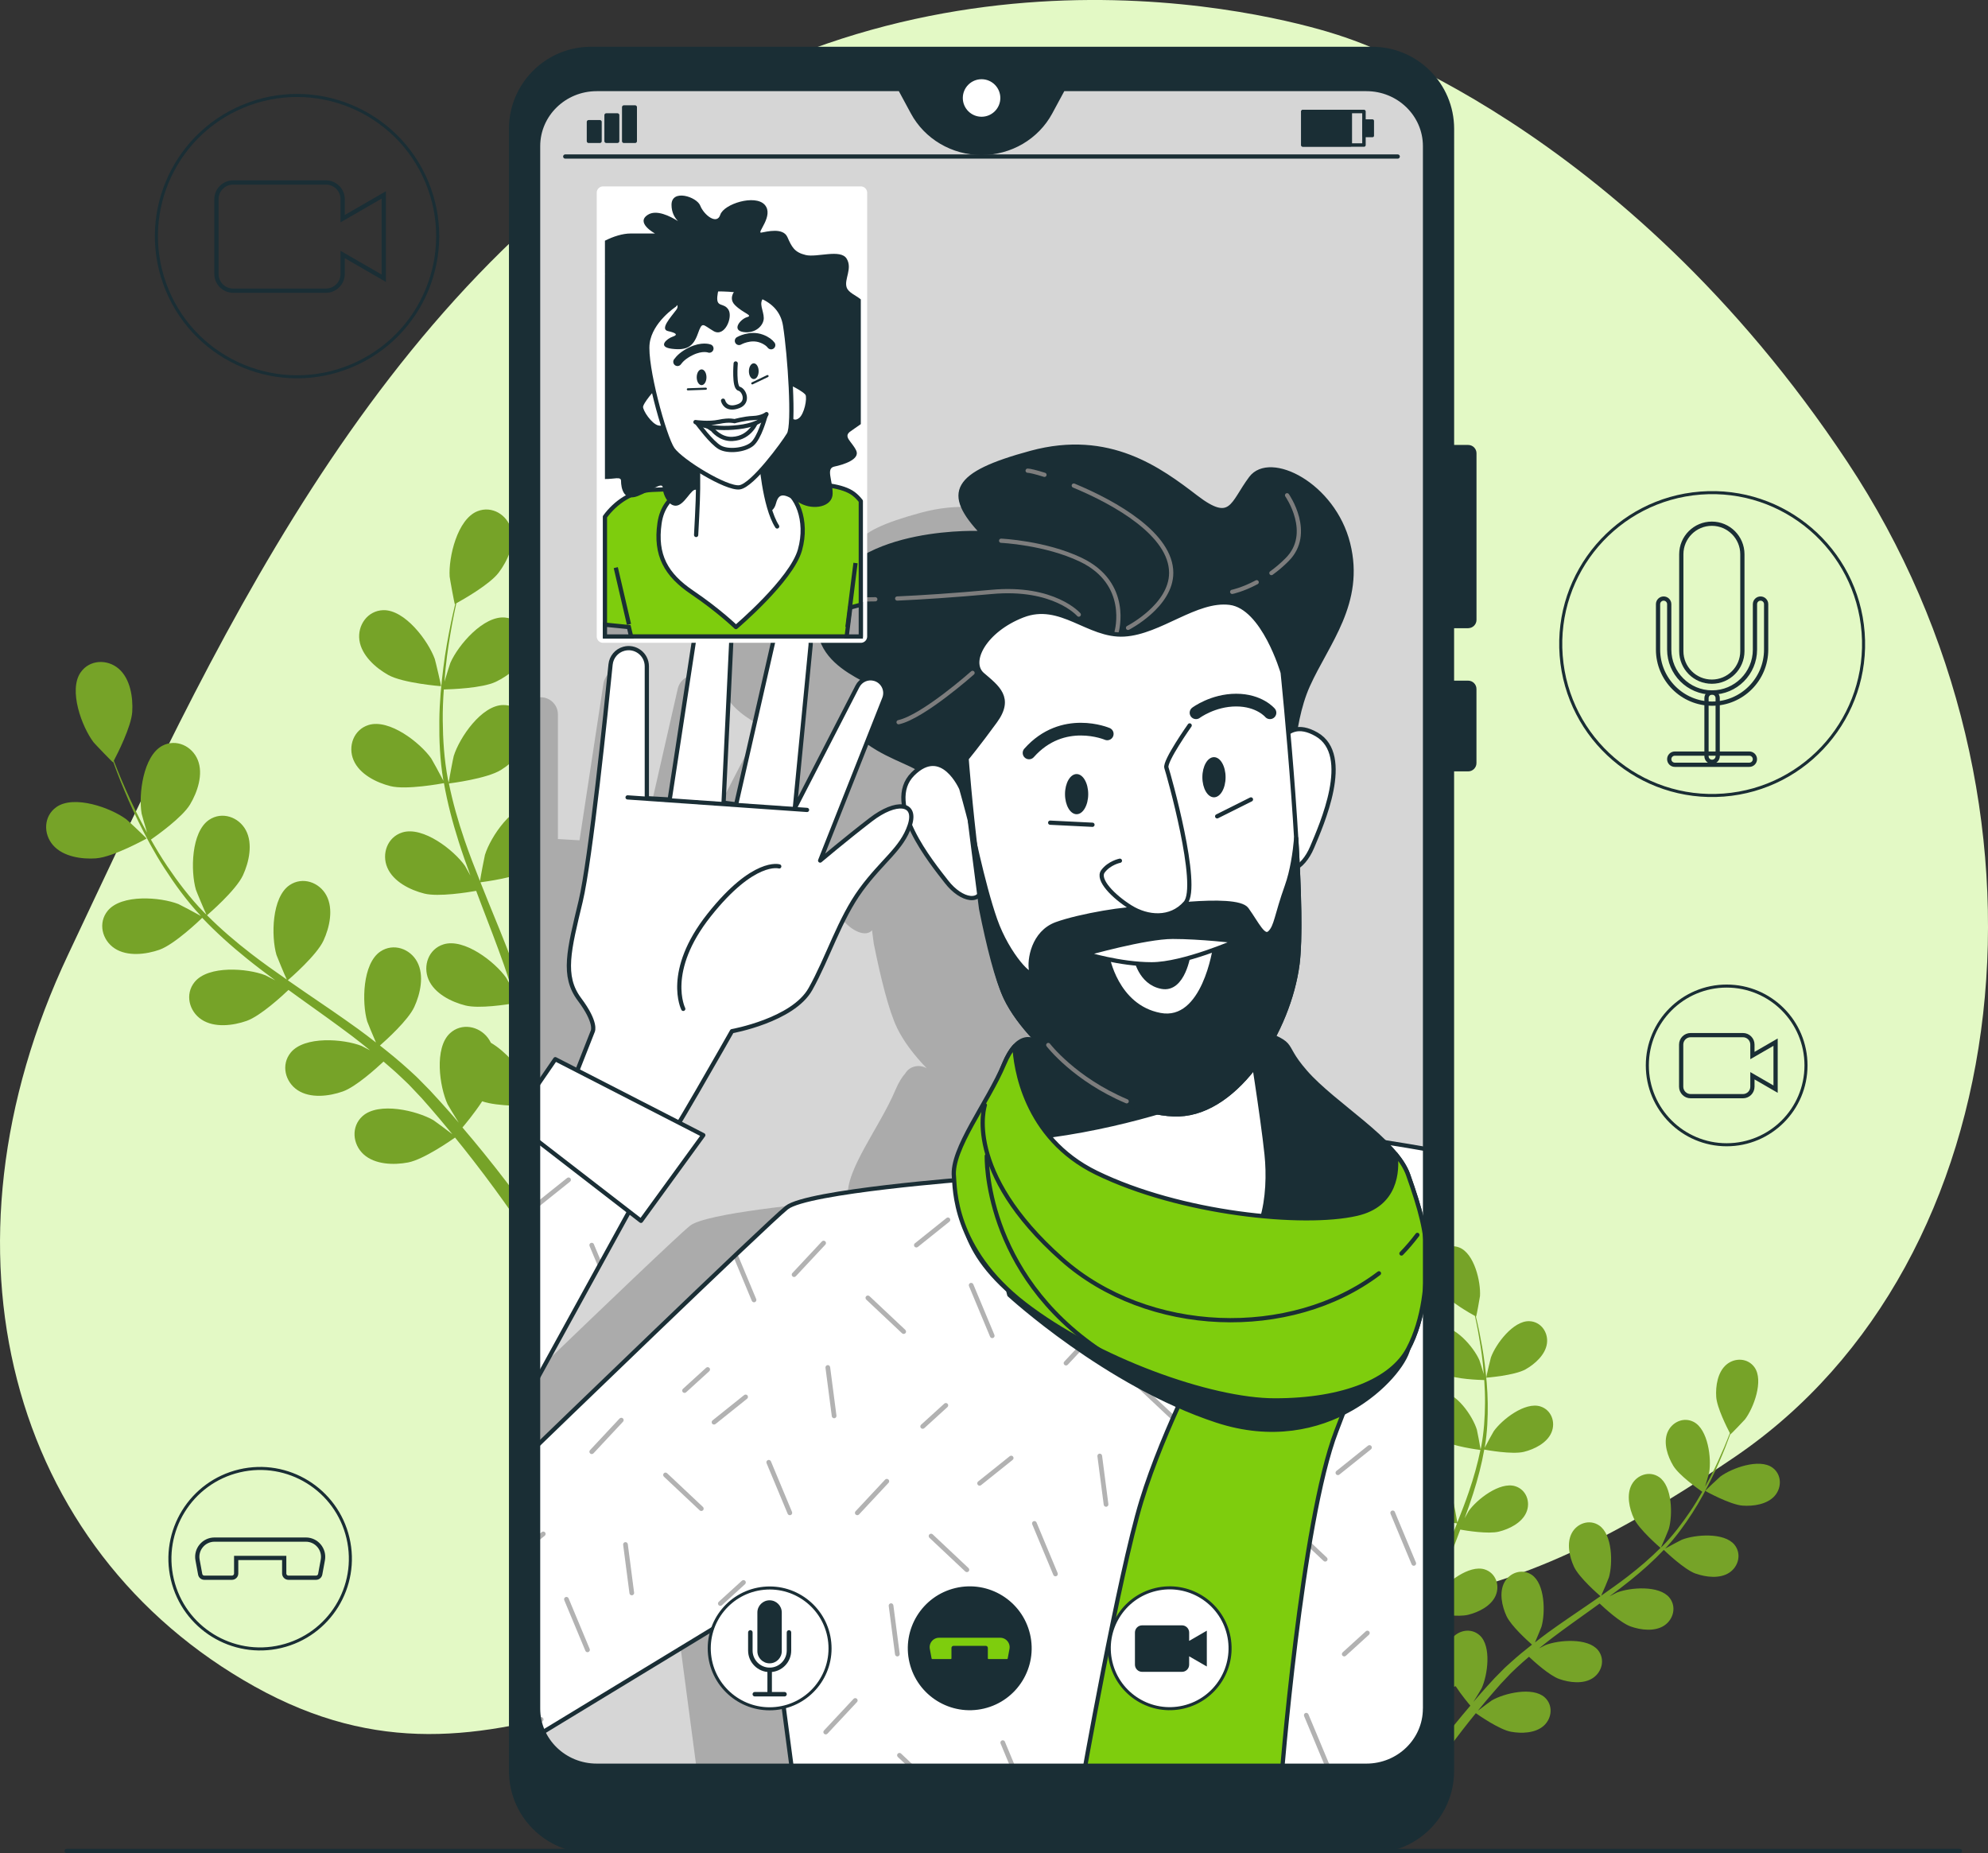<svg xmlns="http://www.w3.org/2000/svg" id="Livello_2" data-name="Livello 2" viewBox="0 0 469.35 437.45"><rect x="0" y="0" width="469.35" height="437.45" fill="#333333" stroke="none"/><defs><style> .cls-1, .cls-2, .cls-3, .cls-4, .cls-5, .cls-6, .cls-7, .cls-8, .cls-9, .cls-10, .cls-11, .cls-12, .cls-13, .cls-14, .cls-15 { stroke-linecap: round; } .cls-1, .cls-2, .cls-3, .cls-4, .cls-5, .cls-6, .cls-7, .cls-9, .cls-10, .cls-11, .cls-12, .cls-13, .cls-14, .cls-15 { stroke-linejoin: round; } .cls-1, .cls-2, .cls-3, .cls-4, .cls-6, .cls-7, .cls-16, .cls-8, .cls-9, .cls-17, .cls-10, .cls-12, .cls-13, .cls-14, .cls-15 { stroke: #1a2e35; } .cls-1, .cls-18, .cls-7, .cls-12, .cls-13 { fill: #1a2e35; } .cls-2 { fill: #7ecd0d; } .cls-3, .cls-19, .cls-11, .cls-14 { fill: #fff; } .cls-4, .cls-5, .cls-6, .cls-8, .cls-9, .cls-17, .cls-10, .cls-15 { fill: none; } .cls-5 { stroke: #7d7d7d; } .cls-6, .cls-12, .cls-14 { stroke-width: .72px; } .cls-20 { fill: #e3f9c5; } .cls-21 { fill: #b2b2b2; } .cls-22 { fill: #d6d6d6; } .cls-23 { fill: #76a328; } .cls-7 { stroke-width: .88px; } .cls-16 { fill: #a3a3a3; } .cls-16, .cls-8, .cls-17 { stroke-miterlimit: 10; } .cls-8 { stroke-width: 2px; } .cls-9 { stroke-width: .5px; } .cls-24 { opacity: .2; } .cls-10 { stroke-width: .82px; } .cls-11 { stroke: #fff; } .cls-11, .cls-15 { stroke-width: 3px; } .cls-13 { stroke-width: .73px; } </style></defs><g id="Livello_1-2" data-name="Livello 1"><g><path class="cls-20" d="M316.7,8.53s-77.4-27.52-153.37,16.29C87.36,68.64,49.03,155.62,16.11,225.29c-32.92,69.67-13.97,140.54,44.03,172.86,58,32.31,97.43-15.32,178.79-17.64,81.36-2.32,103.24,9.31,170.75-36.65,67.51-45.96,79.72-154.51,26.46-234.82C382.88,28.72,316.7,8.53,316.7,8.53Z"></path><g><path class="cls-23" d="M22.73,202.62c4-.29,11.86-4.66,11.87-4.66,.08-.05-4.45-4.31-4.77-4.54-3.67-2.73-12.36-5.85-16.54-2.88-3.01,2.14-3.1,6.33-.76,8.99,2.38,2.72,6.79,3.35,10.2,3.1Z"></path><path class="cls-23" d="M37.61,224.22c3.63-1.28,9.65-7.08,10.13-7.55,3.21,3.38,6.79,6.6,10.58,9.65,2.17,1.75,4.41,3.44,6.67,5.11-1.15-.61-2.18-1.14-2.33-1.2-4.26-1.67-13.47-2.38-16.71,1.59-2.33,2.86-1.32,6.92,1.64,8.87,3.02,1.99,7.44,1.44,10.66,.3,3.27-1.16,8.5-6,9.86-7.3,.88,.63,1.74,1.27,2.62,1.9,4.21,3.01,8.43,6,12.47,9.05,1.43,1.08,2.79,2.19,4.16,3.3-1.02-.54-1.88-.98-2.02-1.04-4.26-1.67-13.47-2.38-16.71,1.59-2.33,2.86-1.32,6.92,1.64,8.87,3.02,1.99,7.44,1.44,10.66,.3,3.12-1.1,7.98-5.53,9.62-7.06,1.37,1.18,2.74,2.35,4.01,3.56,.85,.84,1.73,1.59,2.54,2.48,.82,.87,1.63,1.72,2.43,2.57,1.48,1.69,3.03,3.43,4.43,5.12,.99,1.17,1.91,2.29,2.84,3.43-1.41-1.09-4.21-3.16-4.46-3.31-3.96-2.29-12.95-4.39-16.76-.96-2.74,2.47-2.35,6.64,.27,9.02,2.68,2.43,7.13,2.55,10.49,1.91,3.69-.7,10.27-5.3,11.09-5.88,1.53,1.88,3,3.73,4.36,5.49,3.67,4.73,6.71,8.95,9.09,12.35l3.01-1.59c-2.51-3.44-5.77-7.77-9.72-12.64-1.55-1.92-3.24-3.94-4.99-5.99,.42-.49,2.78-3.29,4.66-6.18,3.64,1.29,11.14,1.1,12.1,1.07,.24,2.41,.45,4.77,.61,6.99,.44,5.8,.65,10.88,.76,14.96l3.28-1.73c-.2-3.82-.52-8.37-1.01-13.49-.23-2.45-.53-5.07-.86-7.76,.95-.27,8.67-2.53,11.53-4.97,2.6-2.22,5.29-5.77,5.08-9.38-.21-3.53-3.22-6.45-6.86-5.85-5.06,.82-9.04,9.15-9.73,13.67-.04,.27-.16,3.21-.2,5.07-.14-1.1-.26-2.16-.42-3.29-.3-2.23-.66-4.45-1.05-6.83-.22-1.15-.45-2.3-.68-3.47-.2-1.16-.57-2.37-.85-3.56-.71-2.76-1.56-5.52-2.48-8.29,1.95-.27,8.87-1.31,11.79-3.12,2.9-1.8,6.1-4.9,6.44-8.5,.33-3.53-2.21-6.86-5.9-6.83-5.12,.04-10.33,7.68-11.69,12.04-.09,.27-.71,3.51-1.02,5.3-.57-1.66-1.12-3.32-1.75-4.97-1.81-4.79-3.79-9.58-5.74-14.36-.6-1.47-1.18-2.93-1.76-4.4,.7-.09,8.95-1.15,12.21-3.18,2.9-1.8,6.1-4.9,6.44-8.5,.33-3.53-2.21-6.86-5.9-6.83-5.12,.04-10.33,7.68-11.69,12.04-.1,.33-1,5-1.17,6.19-1.29-3.23-2.54-6.46-3.65-9.7-1.53-4.46-2.79-8.93-3.69-13.35,.32-.04,8.94-1.11,12.29-3.19,2.9-1.8,6.1-4.9,6.44-8.5,.33-3.53-2.21-6.86-5.9-6.83-5.12,.04-10.33,7.68-11.69,12.04-.11,.34-1.07,5.36-1.18,6.29-.05-.26-.14-.53-.19-.79-.9-4.73-1.18-9.42-1.22-13.82-.03-2.56,.08-5.01,.25-7.39,1.63-.04,9.05-.28,12.27-1.81,3.08-1.47,6.6-4.2,7.33-7.74,.71-3.47-1.44-7.06-5.11-7.43-5.1-.52-11.11,6.5-12.94,10.69-.1,.23-.86,2.66-1.39,4.43,.09-1.07,.16-2.18,.27-3.21,.39-3.85,.99-7.36,1.54-10.46,.33-1.76,.66-3.35,.99-4.83,1.58-.87,7.89-4.44,10-7.23,2.06-2.73,3.93-6.77,2.94-10.25-.97-3.41-4.53-5.6-7.96-4.24-4.76,1.89-6.86,10.88-6.56,15.45,.03,.39,1.14,6.52,1.22,6.47,0,0,.08-.04,.1-.05-.34,1.42-.69,2.94-1.04,4.61-.62,3.09-1.3,6.6-1.77,10.46-.49,3.86-.91,8.06-.95,12.53-.05,4.48,.13,9.19,.94,14.02,0,.05,.03,.11,.03,.16-.68-1.34-2.69-5.02-2.88-5.29-2.63-3.74-9.92-9.42-14.81-7.89-3.52,1.1-4.92,5.05-3.53,8.3,1.42,3.33,5.41,5.3,8.73,6.13,3.74,.93,11.95-.59,12.61-.71,.81,4.6,2.02,9.24,3.5,13.88,.84,2.65,1.78,5.3,2.75,7.94-.62-1.14-1.19-2.15-1.28-2.29-2.63-3.74-9.92-9.42-14.81-7.89-3.52,1.1-4.92,5.05-3.53,8.3,1.42,3.33,5.41,5.3,8.73,6.13,3.36,.84,10.39-.31,12.25-.64,.38,1.01,.75,2.02,1.14,3.03,1.85,4.83,3.72,9.65,5.41,14.43,.6,1.68,1.12,3.37,1.65,5.04-.55-1.01-1.03-1.86-1.11-1.98-2.63-3.74-9.92-9.42-14.81-7.89-3.52,1.1-4.92,5.04-3.53,8.3,1.42,3.33,5.41,5.3,8.73,6.13,3.21,.8,9.71-.21,11.92-.59,.49,1.74,.99,3.47,1.39,5.18,.25,1.17,.56,2.28,.75,3.47,.2,1.17,.41,2.34,.61,3.49,.3,2.23,.63,4.53,.88,6.71,.18,1.52,.32,2.97,.47,4.42-.57-1.68-1.77-4.96-1.9-5.22-1.35-2.72-4.61-6.59-8.13-8.66-.2-.4-.43-.79-.7-1.15-2.13-2.83-6.24-3.6-8.95-1.1-3.77,3.47-2.49,12.62-.57,16.77,.11,.24,1.64,2.76,2.63,4.34-.72-.84-1.41-1.66-2.17-2.51-1.48-1.7-3.01-3.34-4.64-5.12-.82-.83-1.65-1.67-2.48-2.52-.81-.86-1.78-1.66-2.67-2.51-2.11-1.91-4.35-3.75-6.64-5.55,1.48-1.3,6.68-5.99,8.11-9.11,1.43-3.1,2.39-7.45,.68-10.64-1.67-3.12-5.62-4.5-8.69-2.44-4.25,2.86-4.38,12.1-3.11,16.49,.08,.27,1.34,3.32,2.07,4.99-1.39-1.07-2.76-2.15-4.2-3.18-4.15-3-8.44-5.9-12.71-8.81-1.31-.89-2.6-1.8-3.9-2.7,.53-.46,6.83-5.9,8.43-9.39,1.43-3.1,2.39-7.45,.68-10.64-1.67-3.12-5.62-4.5-8.68-2.44-4.25,2.86-4.38,12.1-3.11,16.49,.1,.33,1.92,4.72,2.44,5.81-2.86-1.98-5.69-3.99-8.4-6.08-3.74-2.88-7.26-5.91-10.44-9.1,.25-.21,6.84-5.86,8.49-9.44,1.43-3.1,2.39-7.45,.68-10.64-1.67-3.12-5.62-4.5-8.68-2.44-4.25,2.86-4.38,12.1-3.11,16.49,.1,.35,2.07,5.06,2.49,5.89-.19-.19-.41-.37-.59-.56-3.36-3.45-6.18-7.21-8.65-10.86-1.44-2.12-2.69-4.22-3.87-6.3,1.34-.93,7.4-5.23,9.23-8.28,1.76-2.93,3.19-7.15,1.84-10.5-1.32-3.29-5.1-5.09-8.36-3.38-4.54,2.38-5.68,11.55-4.9,16.05,.04,.25,.75,2.69,1.29,4.46-.52-.94-1.07-1.91-1.54-2.83-1.8-3.43-3.23-6.68-4.48-9.57-.7-1.65-1.29-3.15-1.84-4.57,.84-1.59,4.13-8.05,4.35-11.55,.21-3.41-.46-7.81-3.2-10.17-2.69-2.31-6.87-2.17-8.98,.86-2.93,4.2,.28,12.86,3.05,16.51,.24,.31,4.55,4.81,4.59,4.72,0,0,.04-.08,.05-.1,.5,1.37,1.04,2.84,1.67,4.42,1.19,2.92,2.56,6.22,4.29,9.7,1.72,3.49,3.69,7.22,6.12,10.97,2.43,3.76,5.18,7.6,8.52,11.18,.04,.04,.08,.08,.12,.12-1.3-.74-5.02-2.7-5.32-2.82-4.26-1.67-13.47-2.38-16.71,1.59-2.33,2.86-1.32,6.92,1.64,8.87,3.02,1.99,7.44,1.43,10.66,.3Z"></path><path class="cls-23" d="M104.12,161.99c.09,0-1.34-6.05-1.47-6.42-1.55-4.3-7.08-11.7-12.2-11.53-3.69,.13-6.08,3.57-5.6,7.08,.49,3.58,3.82,6.54,6.8,8.21,3.5,1.96,12.46,2.66,12.47,2.66Z"></path></g><g><path class="cls-23" d="M411.41,355.43c-2.97-.22-8.82-3.46-8.82-3.47-.06-.03,3.31-3.2,3.55-3.38,2.73-2.03,9.19-4.35,12.29-2.14,2.23,1.59,2.3,4.7,.57,6.68-1.77,2.02-5.05,2.49-7.58,2.31Z"></path><path class="cls-23" d="M400.34,371.49c-2.7-.96-7.17-5.27-7.53-5.61-2.39,2.52-5.04,4.9-7.87,7.17-1.61,1.3-3.27,2.56-4.96,3.8,.85-.45,1.62-.85,1.73-.89,3.17-1.24,10.01-1.77,12.42,1.18,1.73,2.13,.98,5.14-1.22,6.6-2.24,1.48-5.53,1.07-7.92,.22-2.43-.86-6.32-4.46-7.33-5.42-.65,.47-1.3,.94-1.95,1.41-3.13,2.24-6.27,4.46-9.27,6.73-1.06,.8-2.07,1.63-3.09,2.45,.76-.4,1.4-.73,1.5-.77,3.17-1.24,10.01-1.77,12.42,1.18,1.73,2.13,.98,5.15-1.22,6.6-2.24,1.48-5.53,1.07-7.92,.22-2.32-.82-5.94-4.11-7.15-5.25-1.02,.87-2.04,1.75-2.98,2.64-.63,.62-1.28,1.18-1.88,1.85-.61,.64-1.21,1.28-1.81,1.91-1.1,1.26-2.25,2.55-3.3,3.8-.73,.87-1.42,1.71-2.11,2.55,1.05-.81,3.13-2.35,3.32-2.46,2.94-1.7,9.63-3.27,12.46-.72,2.04,1.84,1.75,4.94-.2,6.7-1.99,1.8-5.3,1.89-7.8,1.42-2.75-.52-7.64-3.94-8.25-4.37-1.14,1.4-2.23,2.77-3.24,4.08-2.73,3.52-4.99,6.66-6.75,9.18l-2.24-1.18c1.87-2.56,4.29-5.77,7.23-9.4,1.15-1.43,2.41-2.93,3.71-4.46-.31-.36-2.07-2.44-3.47-4.59-2.71,.96-8.28,.82-9,.79-.18,1.8-.33,3.54-.45,5.2-.32,4.31-.48,8.09-.56,11.12l-2.44-1.28c.15-2.84,.38-6.22,.75-10.03,.17-1.82,.39-3.77,.64-5.77-.7-.2-6.44-1.88-8.57-3.7-1.93-1.65-3.93-4.29-3.77-6.97,.16-2.63,2.39-4.79,5.1-4.35,3.76,.61,6.72,6.8,7.23,10.17,.03,.2,.12,2.39,.15,3.77,.1-.81,.2-1.61,.31-2.44,.22-1.66,.49-3.31,.78-5.08,.17-.85,.34-1.71,.51-2.58,.15-.86,.42-1.76,.63-2.65,.53-2.05,1.16-4.11,1.84-6.16-1.45-.2-6.59-.98-8.76-2.32-2.16-1.34-4.54-3.64-4.78-6.32-.24-2.62,1.64-5.1,4.38-5.08,3.81,.03,7.68,5.71,8.69,8.95,.06,.2,.53,2.61,.76,3.94,.42-1.23,.83-2.46,1.3-3.7,1.34-3.56,2.82-7.12,4.27-10.68,.45-1.09,.88-2.18,1.31-3.27-.52-.06-6.65-.86-9.08-2.36-2.16-1.34-4.54-3.64-4.79-6.32-.24-2.62,1.64-5.1,4.38-5.07,3.81,.03,7.68,5.71,8.69,8.95,.08,.24,.74,3.71,.87,4.6,.96-2.4,1.89-4.81,2.71-7.21,1.14-3.32,2.08-6.64,2.74-9.92-.24-.03-6.65-.83-9.13-2.37-2.16-1.34-4.54-3.64-4.78-6.32-.24-2.62,1.64-5.1,4.38-5.07,3.81,.03,7.68,5.71,8.69,8.95,.08,.25,.79,3.99,.88,4.67,.04-.2,.1-.39,.14-.59,.67-3.51,.88-7,.91-10.28,.02-1.9-.06-3.72-.18-5.49-1.21-.03-6.73-.21-9.12-1.35-2.29-1.09-4.91-3.12-5.45-5.76-.53-2.58,1.07-5.25,3.8-5.53,3.79-.39,8.26,4.83,9.62,7.94,.07,.17,.64,1.97,1.03,3.3-.07-.8-.12-1.62-.2-2.38-.29-2.86-.74-5.47-1.15-7.77-.24-1.31-.49-2.49-.73-3.59-1.17-.64-5.86-3.3-7.43-5.38-1.53-2.03-2.92-5.03-2.18-7.62,.72-2.53,3.37-4.16,5.92-3.15,3.54,1.4,5.1,8.09,4.88,11.48-.02,.29-.85,4.84-.91,4.81,0,0-.06-.03-.07-.04,.26,1.05,.52,2.19,.78,3.43,.46,2.3,.96,4.9,1.32,7.77,.36,2.87,.67,5.99,.71,9.31,.04,3.33-.09,6.83-.7,10.43,0,.04-.02,.08-.03,.12,.5-1,2-3.73,2.14-3.93,1.96-2.78,7.38-7,11.01-5.87,2.62,.82,3.66,3.75,2.62,6.17-1.05,2.47-4.02,3.94-6.49,4.55-2.78,.69-8.89-.44-9.37-.53-.6,3.42-1.5,6.87-2.6,10.32-.63,1.97-1.32,3.94-2.04,5.9,.46-.85,.88-1.6,.95-1.7,1.96-2.78,7.38-7,11.01-5.87,2.62,.82,3.66,3.75,2.62,6.17-1.05,2.47-4.02,3.94-6.49,4.55-2.5,.62-7.73-.23-9.11-.48-.28,.75-.56,1.5-.85,2.25-1.38,3.59-2.77,7.17-4.02,10.73-.44,1.25-.83,2.5-1.23,3.75,.41-.75,.76-1.38,.83-1.47,1.96-2.78,7.38-7,11.01-5.87,2.62,.82,3.66,3.75,2.62,6.17-1.05,2.47-4.02,3.94-6.49,4.55-2.39,.6-7.22-.15-8.86-.44-.37,1.29-.73,2.58-1.03,3.85-.18,.87-.42,1.69-.55,2.58-.15,.87-.3,1.74-.45,2.59-.23,1.66-.47,3.37-.65,4.99-.13,1.13-.24,2.2-.35,3.29,.43-1.25,1.31-3.68,1.41-3.88,1.01-2.02,3.43-4.9,6.04-6.44,.15-.3,.32-.59,.52-.85,1.58-2.1,4.64-2.67,6.66-.81,2.8,2.58,1.85,9.38,.43,12.47-.08,.18-1.22,2.06-1.95,3.23,.54-.62,1.05-1.23,1.61-1.87,1.1-1.26,2.23-2.49,3.45-3.81,.61-.62,1.23-1.24,1.85-1.87,.6-.64,1.32-1.24,1.99-1.86,1.57-1.42,3.23-2.79,4.94-4.12-1.1-.97-4.96-4.45-6.03-6.77-1.06-2.31-1.77-5.54-.5-7.91,1.24-2.32,4.18-3.35,6.46-1.81,3.16,2.13,3.25,8.99,2.31,12.26-.06,.2-1,2.47-1.54,3.71,1.03-.8,2.06-1.6,3.12-2.37,3.08-2.23,6.28-4.38,9.45-6.55,.97-.66,1.93-1.34,2.9-2-.4-.34-5.08-4.38-6.27-6.98-1.06-2.31-1.77-5.54-.51-7.91,1.24-2.32,4.18-3.35,6.46-1.81,3.16,2.13,3.25,9,2.31,12.26-.07,.25-1.43,3.51-1.82,4.32,2.12-1.48,4.23-2.97,6.24-4.52,2.78-2.14,5.39-4.39,7.76-6.76-.18-.16-5.09-4.36-6.31-7.01-1.06-2.31-1.77-5.54-.5-7.91,1.24-2.32,4.18-3.35,6.46-1.81,3.16,2.13,3.25,8.99,2.31,12.26-.07,.26-1.54,3.76-1.85,4.38,.14-.14,.3-.27,.44-.41,2.5-2.56,4.59-5.36,6.43-8.07,1.07-1.57,2-3.14,2.88-4.68-.99-.69-5.5-3.88-6.86-6.16-1.31-2.18-2.37-5.31-1.37-7.81,.98-2.44,3.79-3.79,6.22-2.51,3.37,1.77,4.22,8.58,3.64,11.93-.03,.18-.56,2-.96,3.32,.38-.7,.79-1.42,1.15-2.1,1.34-2.55,2.4-4.97,3.33-7.12,.52-1.23,.96-2.35,1.37-3.4-.62-1.18-3.07-5.99-3.23-8.58-.16-2.53,.34-5.81,2.38-7.56,2-1.72,5.11-1.61,6.68,.64,2.18,3.12-.21,9.56-2.27,12.27-.18,.23-3.38,3.57-3.41,3.51,0,0-.03-.06-.04-.07-.37,1.02-.78,2.11-1.24,3.29-.88,2.17-1.9,4.62-3.19,7.21-1.28,2.59-2.74,5.37-4.55,8.16-1.81,2.8-3.85,5.65-6.33,8.31-.03,.03-.06,.06-.09,.09,.97-.55,3.73-2.01,3.95-2.1,3.17-1.24,10.01-1.77,12.42,1.18,1.73,2.13,.98,5.15-1.22,6.6-2.24,1.48-5.53,1.07-7.92,.22Z"></path><path class="cls-23" d="M350.9,325.23c-.07,0,.99-4.5,1.09-4.77,1.15-3.2,5.27-8.7,9.07-8.57,2.74,.09,4.52,2.65,4.16,5.26-.36,2.66-2.84,4.86-5.05,6.11-2.6,1.46-9.27,1.97-9.27,1.97Z"></path></g><g><circle class="cls-6" cx="404.21" cy="152.08" r="35.75" transform="translate(-10.44 31.35) rotate(-4.39)"></circle><g><path class="cls-17" d="M404.15,160.92h0c-3.98,0-7.21-3.23-7.21-7.21v-22.87c0-3.98,3.23-7.21,7.21-7.21h0c3.98,0,7.21,3.23,7.21,7.21v22.87c0,3.98-3.23,7.21-7.21,7.21Z"></path><g><path class="cls-17" d="M404.21,166.11c-7.03,0-12.76-5.72-12.76-12.76v-10.73c0-.73,.59-1.32,1.32-1.32s1.32,.59,1.32,1.32v10.73c0,5.58,4.54,10.12,10.12,10.12s10.12-4.54,10.12-10.12v-10.73c0-.73,.59-1.32,1.32-1.32s1.32,.59,1.32,1.32v10.73c0,7.03-5.72,12.76-12.76,12.76Z"></path><path class="cls-17" d="M404.21,179.84c-.73,0-1.32-.59-1.32-1.32v-13.72c0-.73,.59-1.32,1.32-1.32s1.32,.59,1.32,1.32v13.72c0,.73-.59,1.32-1.32,1.32Z"></path><path class="cls-17" d="M413,180.54h-17.59c-.73,0-1.32-.59-1.32-1.32s.59-1.32,1.32-1.32h17.59c.73,0,1.32,.59,1.32,1.32s-.59,1.32-1.32,1.32Z"></path></g></g></g><g><circle class="cls-6" cx="70.13" cy="55.75" r="33.2" transform="translate(-16.06 31.3) rotate(-22.65)"></circle><path class="cls-17" d="M90.6,46.02l-9.7,5.6v-4.59c0-2.18-1.77-3.95-3.95-3.95h-21.9c-2.18,0-3.95,1.77-3.95,3.95v17.64c0,2.18,1.77,3.95,3.95,3.95h21.9c2.18,0,3.95-1.77,3.95-3.95v-4.59l9.7,5.6v-19.66Z"></path></g><g><circle class="cls-6" cx="407.65" cy="251.51" r="18.73"></circle><path class="cls-17" d="M419.2,246.02l-5.47,3.16v-2.59c0-1.23-1-2.23-2.23-2.23h-12.36c-1.23,0-2.23,1-2.23,2.23v9.95c0,1.23,1,2.23,2.23,2.23h12.36c1.23,0,2.23-1,2.23-2.23v-2.59l5.47,3.16v-11.09Z"></path></g><g><circle class="cls-6" cx="61.43" cy="367.95" r="21.3" transform="translate(-82.89 23.96) rotate(-13.28)"></circle><path class="cls-17" d="M72.21,363.45h-21.57c-2.54,0-4.46,2.31-4,4.81l.62,3.37c.09,.48,.5,.82,.99,.82h6.5c.56,0,1.01-.45,1.01-1.01v-3.66h11.34v3.66c0,.56,.45,1.01,1.01,1.01h6.5c.49,0,.9-.35,.99-.82l.62-3.37c.46-2.5-1.46-4.81-4-4.81Z"></path></g><g><g><path class="cls-22" d="M322.59,21.02h-71.63l-2.98,5.52c-3.17,5.88-9.43,9.56-16.25,9.56s-13.08-3.68-16.25-9.56l-2.98-5.52h-71.63c-7.64,0-13.84,6.03-13.84,13.48V403.36c0,7.44,6.2,13.48,13.84,13.48h181.71c7.64,0,13.84-6.03,13.84-13.48V34.5c0-7.44-6.2-13.48-13.84-13.48Z"></path><g><rect class="cls-10" x="307.58" y="26.32" width="14.44" height="7.92"></rect><rect class="cls-13" x="307.58" y="26.32" width="11.26" height="7.92"></rect><rect class="cls-13" x="322" y="28.54" width="2.03" height="3.49"></rect></g><g><rect class="cls-7" x="138.97" y="28.78" width="2.65" height="4.54"></rect><rect class="cls-7" x="143.13" y="27.18" width="2.65" height="6.13"></rect><rect class="cls-7" x="147.29" y="25.3" width="2.65" height="8.02"></rect></g><line class="cls-4" x1="133.45" y1="36.95" x2="329.99" y2="36.95"></line></g><g><path class="cls-24" d="M269.16,271.27c-.6-4.5-1.35-9.51-1.94-13.32,5.04-6.6,8.6-15.24,9.58-22.86,.59-4.6,.49-12.76,.06-21.77,1.2-.84,2.38-2.36,3.21-4.34,2.07-4.96,9.07-20.54,.97-25.17-1.91-1.09-3.44-1.33-4.68-1.06,.56-3.26,1.39-6.75,2.8-9.87,4.24-9.43,12.25-18.38,8.96-31.58-3.3-13.2-17.44-20.27-21.68-14.61-4.24,5.66-4.24,10.37-12.25,4.24-8.01-6.13-19.32-14.61-36.76-9.9s-19.32,8.96-10.84,17.91c0,0-27.81-1.41-34.88,14.14-4.96,10.92,3.3,15.79,8.51,18.55-.65,.3-1.2,.8-1.54,1.47l-13.97,27.13,3.51-36.29c.22-2.27-1.42-4.3-3.69-4.55-2.12-.24-4.08,1.17-4.53,3.25l-8.38,36.79-2.81-.36,1.76-36.84c.13-2.43-1.88-4.43-4.3-4.29-1.91,.11-3.49,1.53-3.8,3.41l-5.65,37.02-5.1-.3v-29.41c0-2.51-2.24-4.38-4.65-4.01v126.88l.7-1.27,2.65,2.05,13.9-19.11-5.41-2.77c4.87-8.17,11.79-20.42,11.79-20.42,0,0,13.59-2.43,17.5-9.38,3.91-6.95,6.51-15.63,11.29-22.15,4.78-6.51,9.12-9.12,10.86-14.33,.02-.05,.02-.09,.04-.14,2.2,5.22,6.37,10.35,8.2,12.71,2.52,3.24,5.85,4.54,7.29,2.89,.13,1.02,.27,2.05,.4,3.1,1.65,8.23,3.55,15.86,5.5,19.93,1.48,3.09,3.95,6.38,7,9.53-1.89-1.03-4.08-.44-5.07,1.24-.76,.85-1.55,2.1-2.32,3.92-3.66,8.69-11.86,18.97-11.18,25.16,.02,.18,.04,.45,.06,.77-9.48,.82-33.69,3.16-37.36,6.09-2.63,2.1-20.83,19.52-35.85,33.97v71.75l31.86-19.36,5.45,41.13h143.2v-140.17c-15.98-2.89-37.18-5.6-37.18-5.6l-1.21,.22Zm-78.14-78.6c-1.99,1.99-2.39,4.57-1.89,7.33-1.65-.44-4.44,.5-7.49,2.84-5.65,4.34-11.29,9.12-11.29,9.12l10.51-26.57c.09,.07,.17,.14,.27,.21,4.11,2.99,9.1,4.5,11.23,5.94-.43,.31-.88,.68-1.33,1.13Z"></path><g><g><path class="cls-19" d="M187.32,420.34h151.56v-148.7c-16.92-3.06-39.36-5.93-39.36-5.93l-70.21,12.59s-38.74,2.91-43.58,6.78c-4.84,3.87-59.64,56.88-59.64,56.88v68.21l55.42-33.67,5.81,43.84Z"></path><g><path class="cls-21" d="M283.61,407.51c-.21,.22-.2,.57,.02,.79l8.46,7.96c.11,.1,.24,.15,.38,.15,.15,0,.29-.06,.4-.17,.21-.22,.2-.57-.02-.79l-8.46-7.96c-.22-.21-.57-.2-.79,.02Z"></path><path class="cls-21" d="M294.35,346.78c-.22-.21-.57-.2-.78,.03l-5.52,5.91c.02-.15-.03-.31-.14-.43-.21-.23-.56-.24-.78-.04l-5.47,4.98c-.23,.21-.24,.56-.04,.78,.11,.12,.26,.18,.41,.18,.13,0,.27-.05,.37-.14l4.45-4.04-.25,.27c-.21,.22-.2,.57,.03,.78,.11,.1,.24,.15,.38,.15,.15,0,.3-.06,.41-.18l6.97-7.46c.21-.22,.2-.57-.03-.78Z"></path><path class="cls-21" d="M288.43,308.52c-.19-.24-.54-.28-.78-.09l-7.46,5.97c-.24,.19-.28,.54-.09,.78,.11,.14,.27,.21,.43,.21,.12,0,.24-.04,.35-.12l7.46-5.97c.24-.19,.28-.54,.09-.78Z"></path><path class="cls-21" d="M187.89,301.28l6.97-7.46c.21-.22,.2-.57-.03-.78-.23-.21-.58-.2-.79,.03l-6.97,7.46c-.21,.22-.2,.57,.03,.78,.11,.1,.24,.15,.38,.15,.15,0,.3-.06,.41-.18Z"></path><path class="cls-21" d="M277.55,335.8c.15,0,.29-.06,.4-.17,.21-.22,.2-.57-.02-.79l-8.46-7.96c-.22-.21-.57-.2-.79,.02-.21,.22-.2,.57,.02,.79l8.46,7.96c.11,.1,.24,.15,.38,.15Z"></path><path class="cls-21" d="M261.13,355.7s.05,0,.07,0c.3-.04,.52-.32,.48-.62l-1.49-11.44c-.04-.3-.33-.52-.62-.48-.3,.04-.52,.32-.48,.62l1.49,11.44c.04,.28,.28,.48,.55,.48Z"></path><path class="cls-21" d="M273.16,394.58l-6.97,7.46c-.21,.22-.2,.57,.03,.78,.11,.1,.24,.15,.38,.15,.15,0,.3-.06,.41-.18l6.97-7.46c.21-.22,.2-.57-.03-.78-.22-.21-.57-.2-.78,.03Z"></path><path class="cls-21" d="M186.48,357.69c.07,0,.14-.01,.21-.04,.28-.12,.42-.44,.3-.73l-4.98-11.94c-.12-.28-.44-.41-.73-.3-.28,.12-.42,.44-.3,.73l4.98,11.94c.09,.21,.29,.34,.51,.34Z"></path><path class="cls-21" d="M295.46,396.01c.12,0,.24-.04,.35-.12l7.46-5.97c.24-.19,.28-.54,.09-.78-.19-.24-.54-.28-.78-.09l-7.46,5.97c-.24,.19-.28,.54-.09,.78,.11,.14,.27,.21,.43,.21Z"></path><path class="cls-21" d="M293.99,324.08c-.12-.28-.45-.41-.73-.3-.28,.12-.42,.44-.3,.73l4.98,11.94c.09,.21,.3,.34,.51,.34,.07,0,.14-.01,.21-.04,.28-.12,.42-.44,.3-.73l-4.98-11.94Z"></path><path class="cls-21" d="M296.46,388.54s.05,0,.07,0c.3-.04,.52-.32,.48-.62l-1.49-11.44c-.04-.3-.33-.52-.62-.48-.3,.04-.52,.32-.48,.62l1.49,11.44c.04,.28,.28,.48,.55,.48Z"></path><path class="cls-21" d="M128.14,406.31c.23-.21,.24-.56,.04-.78-.21-.23-.56-.24-.78-.04l-1.3,1.18v1.5l2.05-1.86Z"></path><path class="cls-21" d="M156.72,347.8c-.21,.22-.2,.57,.02,.79l8.46,7.96c.11,.1,.24,.15,.38,.15,.15,0,.29-.06,.4-.17,.21-.22,.2-.57-.02-.79l-8.46-7.96c-.22-.21-.57-.2-.79,.02Z"></path><path class="cls-21" d="M167.49,322.92c-.21-.23-.56-.24-.78-.04l-5.47,4.98c-.23,.21-.24,.56-.04,.78,.11,.12,.26,.18,.41,.18,.13,0,.27-.05,.37-.14l5.47-4.98c.23-.21,.24-.56,.04-.78Z"></path><path class="cls-21" d="M177.51,307.09c.09,.21,.3,.34,.51,.34,.07,0,.14-.01,.21-.04,.28-.12,.42-.44,.3-.73l-4.49-10.77c-.28,.27-.57,.54-.86,.82l4.32,10.38Z"></path><path class="cls-21" d="M176.47,329.42c-.19-.24-.54-.28-.78-.09l-7.46,5.97c-.24,.19-.28,.54-.09,.78,.11,.14,.27,.21,.43,.21,.12,0,.24-.04,.35-.12l7.46-5.97c.24-.19,.28-.54,.09-.78Z"></path><path class="cls-21" d="M175.16,373.15l-5.47,4.98c-.23,.21-.24,.56-.04,.78,.11,.12,.26,.18,.41,.18,.13,0,.27-.05,.37-.14l5.47-4.98c.23-.21,.24-.56,.04-.78-.21-.23-.56-.24-.78-.04Z"></path><path class="cls-21" d="M149.16,376.6s.05,0,.07,0c.3-.04,.52-.32,.48-.62l-1.49-11.45c-.04-.3-.33-.52-.62-.48-.3,.04-.52,.32-.48,.62l1.49,11.45c.04,.28,.27,.48,.55,.48Z"></path><path class="cls-21" d="M139.71,343.26c.15,0,.3-.06,.41-.18l6.97-7.46c.21-.22,.2-.57-.03-.78-.22-.21-.58-.2-.79,.03l-6.97,7.46c-.21,.22-.2,.57,.03,.78,.11,.1,.24,.15,.38,.15Z"></path><path class="cls-21" d="M126.09,364.56l2.52-2.02c.24-.19,.28-.54,.09-.78-.19-.24-.54-.28-.78-.09l-1.83,1.46v1.42Z"></path><path class="cls-21" d="M133.52,377.02c-.28,.12-.42,.44-.3,.73l4.98,11.94c.09,.21,.29,.34,.51,.34,.07,0,.14-.01,.21-.04,.28-.12,.42-.44,.3-.73l-4.98-11.94c-.12-.28-.44-.41-.73-.3Z"></path><path class="cls-21" d="M194.57,409.29c.11,.1,.24,.15,.38,.15,.15,0,.3-.06,.41-.18l6.97-7.46c.21-.22,.2-.57-.03-.78-.22-.21-.57-.2-.79,.03l-6.97,7.46c-.21,.22-.2,.57,.03,.78Z"></path><path class="cls-21" d="M237.26,411.16c-.12-.28-.45-.41-.73-.3-.28,.12-.42,.44-.3,.73l3.64,8.75h1.2l-3.82-9.17Z"></path><path class="cls-21" d="M212.74,413.96c-.22-.21-.57-.2-.79,.02-.21,.22-.2,.57,.02,.79l5.92,5.57h1.62l-6.78-6.38Z"></path><path class="cls-21" d="M304.8,359.72c-.22-.21-.57-.2-.79,.02-.21,.22-.2,.57,.02,.79l8.46,7.96c.11,.1,.24,.15,.38,.15,.15,0,.29-.06,.4-.17,.21-.22,.2-.57-.02-.79l-8.46-7.96Z"></path><path class="cls-21" d="M259.02,313.93c-.22-.21-.57-.2-.78,.03l-6.97,7.46c-.21,.22-.2,.57,.03,.78,.11,.1,.24,.15,.38,.15,.15,0,.3-.06,.41-.18l6.97-7.46c.21-.22,.2-.57-.03-.78Z"></path><path class="cls-21" d="M213.36,314.9c.15,0,.29-.06,.4-.17,.21-.22,.2-.57-.02-.79l-8.46-7.96c-.22-.21-.57-.2-.79,.02-.21,.22-.2,.57,.02,.79l8.46,7.96c.11,.1,.24,.15,.38,.15Z"></path><path class="cls-21" d="M211.86,391.03s.05,0,.07,0c.3-.04,.52-.32,.48-.62l-1.49-11.44c-.04-.3-.33-.53-.62-.48-.3,.04-.52,.32-.48,.62l1.49,11.44c.04,.28,.27,.48,.55,.48Z"></path><path class="cls-21" d="M322.46,385.09l-5.47,4.98c-.23,.21-.24,.56-.04,.78,.11,.12,.26,.18,.41,.18,.13,0,.27-.05,.37-.14l5.47-4.98c.23-.21,.24-.56,.04-.78-.21-.23-.56-.24-.78-.04Z"></path><path class="cls-21" d="M329.32,356.92c-.12-.28-.45-.41-.73-.3-.28,.12-.42,.44-.3,.73l4.98,11.94c.09,.21,.3,.34,.51,.34,.07,0,.14-.01,.21-.04,.28-.12,.42-.44,.3-.73l-4.98-11.94Z"></path><path class="cls-21" d="M323.76,341.36c-.19-.24-.54-.28-.78-.09l-7.46,5.97c-.24,.19-.28,.54-.09,.78,.11,.14,.27,.21,.43,.21,.12,0,.24-.04,.35-.12l7.46-5.97c.24-.19,.28-.54,.09-.78Z"></path><path class="cls-21" d="M308.19,404.39c-.28,.12-.42,.44-.3,.73l4.98,11.94c.09,.21,.3,.34,.51,.34,.07,0,.14-.01,.21-.04,.28-.12,.42-.44,.3-.73l-4.98-11.94c-.12-.28-.45-.41-.73-.3Z"></path><path class="cls-21" d="M209.78,350.05c.21-.22,.2-.57-.03-.78-.22-.21-.58-.2-.79,.03l-6.97,7.46c-.21,.22-.2,.57,.03,.78,.11,.1,.24,.15,.38,.15,.15,0,.3-.06,.41-.18l6.97-7.46Z"></path><path class="cls-21" d="M239.17,343.85c-.19-.24-.54-.28-.78-.09l-7.46,5.97c-.24,.19-.28,.54-.09,.78,.11,.14,.27,.21,.43,.21,.12,0,.24-.04,.35-.12l7.46-5.97c.24-.19,.28-.54,.09-.78Z"></path><path class="cls-21" d="M237.86,387.58l-5.47,4.98c-.23,.21-.24,.56-.04,.78,.11,.12,.26,.18,.41,.18,.13,0,.27-.05,.37-.14l5.47-4.98c.23-.21,.24-.56,.04-.78-.21-.23-.56-.24-.78-.04Z"></path><path class="cls-21" d="M217.84,337.29c.13,0,.27-.05,.37-.14l5.47-4.98c.23-.21,.24-.56,.04-.78-.21-.23-.56-.24-.78-.04l-5.48,4.98c-.23,.21-.24,.56-.04,.78,.11,.12,.26,.18,.41,.18Z"></path><path class="cls-21" d="M244,359.11c-.28,.12-.42,.44-.3,.73l4.98,11.94c.09,.21,.3,.34,.51,.34,.07,0,.14-.01,.21-.04,.28-.12,.42-.44,.3-.73l-4.98-11.94c-.12-.28-.45-.41-.73-.3Z"></path><path class="cls-21" d="M224.24,287.62c-.19-.24-.54-.28-.78-.09l-7.46,5.97c-.24,.19-.28,.54-.09,.78,.11,.14,.27,.21,.43,.21,.12,0,.24-.04,.35-.12l7.46-5.97c.24-.19,.28-.54,.09-.78Z"></path><path class="cls-21" d="M229.07,302.88c-.28,.12-.42,.44-.3,.73l4.98,11.94c.09,.21,.3,.34,.51,.34,.07,0,.14-.01,.21-.04,.28-.12,.42-.44,.3-.73l-4.98-11.94c-.12-.28-.45-.41-.73-.3Z"></path><path class="cls-21" d="M223.81,402.48c.12,0,.24-.04,.35-.12l7.46-5.97c.24-.19,.28-.54,.09-.78-.19-.24-.54-.28-.78-.09l-7.46,5.97c-.24,.19-.28,.54-.09,.78,.11,.14,.27,.21,.43,.21Z"></path><path class="cls-21" d="M196.93,334.8s.05,0,.07,0c.3-.04,.52-.32,.48-.62l-1.49-11.44c-.04-.3-.33-.52-.62-.48-.3,.04-.52,.32-.48,.62l1.49,11.44c.04,.28,.27,.48,.55,.48Z"></path><path class="cls-21" d="M227.9,370.98c.11,.1,.24,.15,.38,.15,.15,0,.3-.06,.4-.17,.21-.22,.2-.57-.02-.79l-8.46-7.96c-.22-.21-.57-.2-.79,.02-.21,.22-.2,.57,.02,.79l8.46,7.96Z"></path></g><path class="cls-4" d="M187.32,420.34h151.56v-148.7c-16.92-3.06-39.36-5.93-39.36-5.93l-70.21,12.59s-38.74,2.91-43.58,6.78c-4.84,3.87-59.64,56.88-59.64,56.88v68.21l55.42-33.67,5.81,43.84Z"></path></g><g><path class="cls-2" d="M285.47,317.03s-10.65,19.85-15.98,37.28c-5.33,17.43-14.04,66.82-14.04,66.82h46.97s4.84-61.98,13.07-83.28c8.23-21.31,9.2-25.18,9.2-25.18l-39.22,4.36Z"></path><path class="cls-1" d="M238.28,305.67s23,21.15,48.97,29.68c25.97,8.53,43.63-10.36,45.19-16.87,1.56-6.51-44.07,.54-64.11-6.14-20.03-6.68-32.28-14.1-30.05-6.68Z"></path><path class="cls-1" d="M245.29,246.34s-4.36-4.36-8.23,4.84c-3.53,8.39-10.82,29.1-11.14,28.08,1.94,6.29-.97,15.49,15.98,28.57,16.95,13.07,43.87,22.76,59.07,22.76,16.46,0,27.6-4.84,31.47-12.11s4.36-15.98,4.36-21.79-1.45-11.14-4.36-19.37c-2.91-8.23-17.43-16.46-24.21-24.21-6.78-7.75-.48-5.81-14.53-11.14-14.04-5.33-31.96-2.91-37.28-1.94-5.33,.97-11.14,6.29-11.14,6.29Z"></path><g><path class="cls-3" d="M244.32,238.11s1.94,28.08,3.39,35.83c1.45,7.75,30.51,24.21,40.67,23.24,10.17-.97,11.62-15.49,10.65-24.69-.97-9.2-3.87-27.12-3.87-27.12,0,0-27.12,8.72-36.8,.97-9.68-7.75-14.04-8.23-14.04-8.23Z"></path><path class="cls-1" d="M247.97,268.05c20.88-2.85,37.49-9.49,37.49-9.49l10.53-7.99c-.48-3.11-.82-5.2-.82-5.2,0,0-27.12,8.72-36.8,.97s-14.04-8.23-14.04-8.23c0,0,1.31,18.97,2.58,30.03,.36-.03,.71-.04,1.07-.09Z"></path></g><g><path class="cls-2" d="M329.49,272.44c.47,4.02,.13,11.95-9.15,14.09-12.59,2.91-41.64,0-61.49-9.68-17.07-8.33-19.1-25.24-19.34-29.82-.81,.9-1.64,2.23-2.45,4.15-3.87,9.2-12.56,20.08-11.84,26.63,.26,2.4-.27,16.95,16.68,30.02,16.95,13.07,43.87,22.76,59.07,22.76,16.46,0,27.6-4.84,31.47-12.11s4.36-15.98,4.36-21.79-1.45-11.14-4.36-19.37c-.58-1.63-1.62-3.26-2.96-4.89Z"></path><path class="cls-4" d="M330.87,295.91c1.34-1.37,2.59-2.84,3.76-4.39"></path><path class="cls-4" d="M232.52,260.88s-5.33,15.54,18.2,36.4c20.24,17.95,53.94,19.14,74.84,3.31"></path><path class="cls-4" d="M232.97,272.87s-.89,27.52,27.08,46.17"></path></g></g><g><g><path class="cls-1" d="M231.97,125.85s-29.44-1.5-36.92,14.97c-7.48,16.47,13.47,19.96,12.97,22.45-.5,2.49-8.48,7.98-2.99,11.98,5.49,3.99,12.47,5.49,12.97,7.48,.5,2,4.49,10.48,4.49,10.48,0,0,4.99,2.99,8.48,1,3.49-2,2.49-10.98,5.49-15.47,2.99-4.49,2.99-9.98,12.97-17.46s33.43-7.98,37.42-6.49c3.99,1.5,9.98,2,12.47,5.99,2.49,3.99,2,24.45,3.99,24.45s1-13.47,5.49-23.45c4.49-9.98,12.97-19.46,9.48-33.43-3.49-13.97-18.46-21.46-22.95-15.47-4.49,5.99-4.49,10.98-12.97,4.49-8.48-6.49-20.46-15.47-38.92-10.48-18.46,4.99-20.46,9.48-11.48,18.96Z"></path><g><path class="cls-5" d="M246.59,112.09c-2.03-.64-3.48-.98-3.97-.98"></path><path class="cls-5" d="M266.32,148.22s10.19-5.22,10.19-12.98c0-9.04-13.05-16.48-23-20.61"></path><path class="cls-5" d="M263.63,149.11s3.29-11.37-8.49-16.99c-8.39-4-18.78-4.47-18.78-4.47"></path><path class="cls-5" d="M206.65,141.47c-1.29,.03-2.41,.05-3.37,.05"></path><path class="cls-5" d="M254.69,145.09s-5.81-6.71-20.56-5.36c-9.06,.82-16.6,1.31-22.31,1.56"></path><path class="cls-5" d="M300.17,135.28c1.22-.88,2.47-1.92,3.7-3.16,6.26-6.26,0-15.2,0-15.2"></path><path class="cls-5" d="M290.91,139.72s2.46-.49,5.78-2.27"></path><path class="cls-5" d="M229.61,158.85s-11.64,10.35-17.46,11.64"></path></g></g><path class="cls-3" d="M300.65,179.73s1.58-11.29,10.16-6.38c8.57,4.91,1.17,21.4-1.03,26.65-2.19,5.25-6.74,7.52-8.05,2.71-1.31-4.81-1.08-22.98-1.08-22.98Z"></path><g><path class="cls-3" d="M226.98,186.22s-4.49-10.48-11.48-3.49,4.49,20.96,7.98,25.45c3.49,4.49,8.48,5.49,8.48,.5s-4.99-22.45-4.99-22.45Z"></path><path class="cls-3" d="M228.21,179.08s3.27,44.06,9.26,56.54c5.99,12.47,26.94,27.94,40.91,27.44,13.97-.5,25.95-19.96,27.94-35.43,2-15.47-3.49-68.86-3.49-68.86,0,0-4.49-15.47-12.47-16.47-7.98-1-16.47,6.99-24.95,7.48-8.48,.5-14.97-7.98-23.95-4.49-8.98,3.49-12.97,10.98-9.48,13.97,3.49,2.99,6.99,5.49,2.99,10.98-3.99,5.49-6.76,8.83-6.76,8.83Z"></path><path class="cls-15" d="M299.83,168.26s-2.49-2.99-7.98-2.99-9.48,2.99-9.48,2.99"></path><path class="cls-15" d="M261.41,173.25s-10.48-4.49-18.46,4.49"></path><path class="cls-18" d="M256.92,187.47c0,2.62-1.23,4.74-2.74,4.74s-2.74-2.12-2.74-4.74,1.23-4.74,2.74-4.74,2.74,2.12,2.74,4.74Z"></path><path class="cls-18" d="M289.35,183.48c0,2.62-1.23,4.74-2.74,4.74s-2.74-2.12-2.74-4.74,1.23-4.74,2.74-4.74,2.74,2.12,2.74,4.74Z"></path><line class="cls-4" x1="247.94" y1="194.21" x2="257.92" y2="194.7"></line><line class="cls-4" x1="287.36" y1="192.71" x2="295.34" y2="188.72"></line><path class="cls-1" d="M306.32,227.64c.77-5.99,.42-17.68-.3-29.75-.31,3.4-.93,7.73-2.2,11.28-2.49,6.99-2.49,9.48-3.99,10.98-1.5,1.5-2.99-2-5.49-5.49s-24.95,0-24.95,0c-2.49-.5-14.47,1.5-19.96,3.49-5.49,2-6.49,8.48-5.99,10.98s-5.49-3.49-8.48-11.98c-2.99-8.48-5.99-23.45-5.99-23.45,0,0,1.25,10.03,2.66,20.81,1.74,8.72,3.76,16.79,5.83,21.1,5.99,12.47,26.94,27.94,40.91,27.44,13.97-.5,25.95-19.96,27.94-35.43Z"></path><path class="cls-5" d="M247.49,246.69s6.17,8.07,18.51,13.29"></path><g><path class="cls-3" d="M263.41,227.64s3.49,6.49,10.98,7.48c7.48,1,9.48-10.48,9.48-10.48l-19.46,1s-2-1-1,2Z"></path><path class="cls-3" d="M261.41,225.64s2,11.97,12.47,13.97c10.48,2,12.97-15.97,12.97-15.97l-25.45,2Z"></path><path class="cls-1" d="M268.15,226.09s.98,5.88,6.12,6.86c5.14,.98,6.37-7.84,6.37-7.84l-12.49,.98Z"></path><path class="cls-3" d="M291.85,222.15s-12.47,5.49-19.96,5.49-15.47-2.49-15.47-2.49c0,0,13.97-3.99,20.46-3.99s14.97,1,14.97,1Z"></path></g><path class="cls-3" d="M280.87,171.25s-5.99,8.48-5.49,9.98c.5,1.5,7.98,27.94,4.49,31.93-3.49,3.99-8.98,3.49-12.97,1-3.99-2.49-7.98-6.49-6.49-8.48,1.5-2,3.99-2.49,3.99-2.49"></path></g></g><g><g><path class="cls-3" d="M131.56,264.75l8.4-21.34s.99-1.97-3.15-7.49c-4.14-5.52-2.49-11.63,.27-23.13,2.34-9.77,6.02-45.45,7.07-55.93,.18-1.76,1.42-3.23,3.12-3.7h0c2.74-.76,5.44,1.3,5.44,4.14v31.13l5.4,.31,5.99-39.19c.33-2,2-3.5,4.03-3.61h0c2.57-.14,4.69,1.98,4.56,4.55l-1.86,39,2.97,.39,8.87-38.94c.48-2.21,2.56-3.69,4.8-3.44h0c2.4,.27,4.14,2.41,3.91,4.81l-3.72,38.42,14.78-28.72c.76-1.48,2.45-2.21,4.05-1.75h0c1.98,.57,3.04,2.71,2.28,4.63l-15.14,38.26s5.98-5.06,11.95-9.65c5.98-4.6,11.03-4.14,9.19,1.38-1.84,5.52-6.44,8.27-11.49,15.17s-7.82,16.09-11.95,23.45c-4.14,7.36-18.52,9.93-18.52,9.93,0,0-15.96,28.23-17.34,29.15l-23.91-7.82Z"></path><line class="cls-4" x1="148.17" y1="188.24" x2="190.53" y2="191.2"></line><path class="cls-3" d="M161.31,238.16s-4.46-8.81,6.11-22.14c10.57-13.33,16.55-11.49,16.55-11.49"></path></g><g><polygon class="cls-19" points="124.36 329.99 150.87 281.76 126.96 260.61 124.36 262.71 124.36 329.99"></polygon><g><path class="cls-21" d="M126.77,285.04c.12,0,.24-.04,.35-.12l7.46-5.97c.24-.19,.28-.54,.09-.78-.19-.24-.54-.28-.78-.09l-7.46,5.97c-.24,.19-.28,.54-.09,.78,.11,.14,.27,.21,.43,.21Z"></path><path class="cls-21" d="M140.22,293.72c-.12-.28-.44-.41-.73-.3-.28,.12-.42,.44-.3,.73l2.1,5.03,.68-1.24-1.76-4.21Z"></path></g><polygon class="cls-4" points="124.36 329.99 150.87 281.76 126.96 260.61 124.36 262.71 124.36 329.99"></polygon></g><polygon class="cls-3" points="131.1 250.04 124.36 259.85 124.36 267.36 151.33 288.2 166.04 267.97 131.1 250.04"></polygon></g></g></g><g><g><circle class="cls-14" cx="181.71" cy="389.13" r="14.26" transform="translate(-37.56 19.86) rotate(-5.67)"></circle><g><path class="cls-18" d="M181.69,392.66h0c-1.59,0-2.88-1.29-2.88-2.88v-9.12c0-1.59,1.29-2.88,2.88-2.88h0c1.59,0,2.88,1.29,2.88,2.88v9.12c0,1.59-1.29,2.88-2.88,2.88Z"></path><g><path class="cls-18" d="M181.71,394.73c-2.8,0-5.09-2.28-5.09-5.09v-4.28c0-.29,.24-.53,.53-.53s.53,.24,.53,.53v4.28c0,2.22,1.81,4.03,4.03,4.03s4.03-1.81,4.03-4.03v-4.28c0-.29,.24-.53,.53-.53s.53,.24,.53,.53v4.28c0,2.81-2.28,5.09-5.09,5.09Z"></path><path class="cls-18" d="M181.71,400.2c-.29,0-.53-.24-.53-.53v-5.47c0-.29,.24-.53,.53-.53s.53,.24,.53,.53v5.47c0,.29-.24,.53-.53,.53Z"></path><path class="cls-18" d="M185.22,400.48h-7.02c-.29,0-.53-.24-.53-.53s.24-.53,.53-.53h7.02c.29,0,.53,.24,.53,.53s-.24,.53-.53,.53Z"></path></g></g></g><g><circle class="cls-14" cx="276.12" cy="389.13" r="14.26" transform="translate(-82.47 74.37) rotate(-13.37)"></circle><path class="cls-18" d="M284.92,384.95l-4.17,2.41v-1.97c0-.94-.76-1.7-1.7-1.7h-9.4c-.94,0-1.7,.76-1.7,1.7v7.58c0,.94,.76,1.7,1.7,1.7h9.4c.94,0,1.7-.76,1.7-1.7v-1.97l4.17,2.41v-8.44Z"></path></g><g><circle class="cls-12" cx="228.92" cy="389.13" r="14.26" transform="translate(-83.75 63.46) rotate(-13.37)"></circle><path class="cls-2" d="M236.14,386.12h-14.43c-1.7,0-2.99,1.55-2.68,3.22l.42,2.26c.06,.32,.34,.55,.66,.55h4.35c.37,0,.67-.3,.67-.67v-2.45h7.59v2.45c0,.37,.3,.67,.67,.67h4.35c.32,0,.6-.23,.66-.55l.42-2.26c.31-1.67-.98-3.22-2.68-3.22Z"></path></g></g><path class="cls-1" d="M346.63,147.79c.81,0,1.46-.66,1.46-1.46v-39.33c0-.81-.66-1.46-1.46-1.46h-3.82V30.42c0-10.43-8.45-18.88-18.88-18.88H139.54c-10.43,0-18.88,8.45-18.88,18.88V418.07c0,10.43,8.45,18.88,18.88,18.88h184.38c10.43,0,18.88-8.45,18.88-18.88V181.6h3.82c.81,0,1.46-.66,1.46-1.46v-17.5c0-.81-.66-1.46-1.46-1.46h-3.82v-13.38h3.82Zm-10.2,255.56c0,7.44-6.2,13.48-13.84,13.48H140.88c-7.64,0-13.84-6.03-13.84-13.48V34.5c0-7.44,6.2-13.48,13.84-13.48h71.63l2.98,5.52c3.17,5.88,9.43,9.56,16.25,9.56s13.08-3.68,16.25-9.56l2.98-5.52h71.63c7.64,0,13.84,6.03,13.84,13.48V403.36Z"></path><path class="cls-3" d="M236.67,23.13c0-2.72-2.21-4.93-4.93-4.93s-4.93,2.21-4.93,4.93,2.21,4.93,4.93,4.93,4.93-2.21,4.93-4.93Z"></path></g><g><rect class="cls-11" x="142.38" y="45.5" width="60.85" height="104.75"></rect><g><path class="cls-2" d="M203.23,150.25v-31.96c-.48-.63-1.04-1.21-1.71-1.72-5.09-3.86-20.91-1.87-23.91-1.7-2.99,.17-7.4,.15-7.4,.15,0,0-8.79,.31-16.19,.62-4.82,.2-8.72,2.96-11.2,6.35v28.25h60.41Z"></path><path class="cls-3" d="M163.73,115.03s-6.94,.93-8.02,8.48,1.54,12.18,7.71,16.35c6.17,4.16,10.33,8.17,10.33,8.17,0,0,13.11-11.1,15.11-18.2,2-7.09-.93-13.26-4.16-14.34-3.24-1.08-20.97-.46-20.97-.46Z"></path><polygon class="cls-16" points="203.23 150.25 203.23 142.76 200.75 143.41 199.89 150.25 203.23 150.25"></polygon><polygon class="cls-16" points="149 150.25 148.47 148.03 142.82 147.47 142.82 150.25 149 150.25"></polygon><path class="cls-17" d="M145.38,134c1.04,4.47,2.08,8.94,3.12,13.4"></path><path class="cls-18" d="M200.7,101.9c.54-.42,1.51-1.04,2.53-1.78v-29.44c-1.14-.97-2.94-1.58-3.35-2.86-.62-1.9,1.44-4.44,0-6.77-1.44-2.33-6.99-.21-9.66-.85s-3.29-1.9-4.32-4.23c-1.03-2.33-4.94-1.27-6.17-1.06-1.23,.21,3.08-4.02,.82-6.56-2.26-2.54-9.66-.21-10.49,2.33-.82,2.54-3.91,0-4.73-2.12-.82-2.12-6.79-4.02-6.79-.21,0,1.82,.75,3.05,1.53,3.85-1.95-1.23-5.08-2.76-7.08-1.52-3.08,1.9,1.65,4.44,1.65,4.44h-5.76c-1.87,0-4.09,.7-6.06,1.7v7.83c.06,0,.1-.01,.1-.01,0,0-.04,.02-.1,.04v48.4c2.2,.04,3.8-.67,3.8,.44,0,1.69,.62,4.87,3.91,3.6,3.29-1.27,5.96-3.6,5.96-1.9s1.65,4.87,3.7,4.02c2.06-.85,3.5-5.08,4.73-3.17,1.23,1.9,4.32,4.87,6.37,2.75,2.06-2.12,3.08-3.81,5.55-.63,2.47,3.17,5.55,3.81,6.37,.63,.82-3.17,2.67-1.69,5.76,0s7.61,.85,7.61-2.33-1.64-5.92,.41-6.35c2.06-.42,6.17-1.69,5.14-3.81-1.03-2.12-3.08-3.17-1.44-4.44Z"></path><path class="cls-17" d="M200.08,148.01c.63-5.03,1.26-10.06,1.9-15.1"></path><g><path class="cls-3" d="M164.35,126.29s.46-8.17,.46-10.95v-6.48l14.81-.93s.77,11.57,3.86,16.35"></path><g><path class="cls-3" d="M154.47,91.43s-3.15,3.45-3.15,4.63,2.17,4.33,3.84,4.82c1.67,.49,2.26-.69,2.26-1.38s-2.95-8.07-2.95-8.07Z"></path><path class="cls-3" d="M185.94,90.05s4.25,1.93,4.72,3.02c.46,1.09-.29,4.84-1.63,5.95-1.35,1.11-2.35,.26-2.62-.38-.27-.63-.46-8.59-.46-8.59Z"></path><path class="cls-3" d="M159.25,72.02s-5.71,3.73-6.37,9,3.95,22.17,5.93,25.02c1.98,2.85,12.73,9.44,15.8,9s10.32-10.32,11.63-12.51c1.32-2.19,.22-18.66-.88-25.68-1.1-7.02-8.78-8.56-16.02-8.56s-10.1,3.73-10.1,3.73Z"></path><path class="cls-18" d="M166.79,89.06c0,1.03-.51,1.86-1.15,1.86s-1.15-.83-1.15-1.86,.51-1.86,1.15-1.86,1.15,.83,1.15,1.86Z"></path><path class="cls-18" d="M179.11,87.63c0,1.03-.51,1.86-1.15,1.86s-1.15-.83-1.15-1.86,.51-1.86,1.15-1.86,1.15,.83,1.15,1.86Z"></path><path class="cls-4" d="M173.69,85.8s-.47,5.64,.78,5.96,2.35,3.13,0,4.08c-2.35,.94-3.45-.16-3.76-1.25"></path><line class="cls-9" x1="162.4" y1="91.91" x2="166.64" y2="91.76"></line><line class="cls-9" x1="177.61" y1="90.5" x2="181.21" y2="88.78"></line><path class="cls-18" d="M157.28,70.26s3.73,1.1,2.41,2.85c-1.32,1.76-3.95,4.61-1.98,5.05,1.98,.44,2.41,.88,1.1,1.32-1.32,.44-3.73,2.41-.22,2.85s5.05-.44,6.15-3.51c1.1-3.07,1.1-2.2,3.73-.66,2.63,1.54,4.61-3.29,3.51-5.05-1.1-1.76-2.85-.44-2.63-3.07s1.54-4.17,1.54-4.17l3.29,1.98s-2.63,2.2-.66,4.17c1.98,1.98,4.39,2.41,2.85,2.85-1.54,.44-3.73,3.07-.88,3.51,2.85,.44,4.83-1.54,4.83-3.29s-1.32-3.51,0-4.83c1.32-1.32,2.85-2.85,2.85-2.85,0,0-.44-3.51-8.34-4.83-7.9-1.32-14.27,1.98-15.59,3.29-1.32,1.32-1.98,4.39-1.98,4.39Z"></path><g><g><path class="cls-3" d="M164.74,100.07s3.28,4.46,5.22,5.55c1.94,1.08,5.81,.67,7.57-.75,1.76-1.42,3.11-6.44,3.11-6.44,0,0-3.98,2.02-8.45,2.19-4.48,.17-7.44-.55-7.44-.55Z"></path><path class="cls-3" d="M168.24,101.42s1.79,2.34,4.66,2.2c4.41-.21,5.77-4.35,5.77-4.35l-11.96,1.14,1.52,1Z"></path></g><path class="cls-3" d="M180.95,97.77s-1.04,.84-3.15,.92c-2.11,.08-4.39,.74-4.39,.74,0,0-1.17-.39-3.65,.14-2.48,.53-5.57,.07-5.57,.07,0,0,2.61,1.78,8.93,1.31,7.22-.54,7.84-3.19,7.84-3.19Z"></path></g><path class="cls-8" d="M159.95,85.41c.55-.77,1.51-1.68,3.16-2.48,2.69-1.32,4.35-.66,4.35-.66"></path><path class="cls-8" d="M174.48,80.46s2.63-1.52,5.3-.52c1.21,.45,1.89,1.03,2.27,1.53"></path></g></g></g></g><line class="cls-4" x1="15.73" y1="436.95" x2="462.73" y2="436.95"></line></g></g></svg>